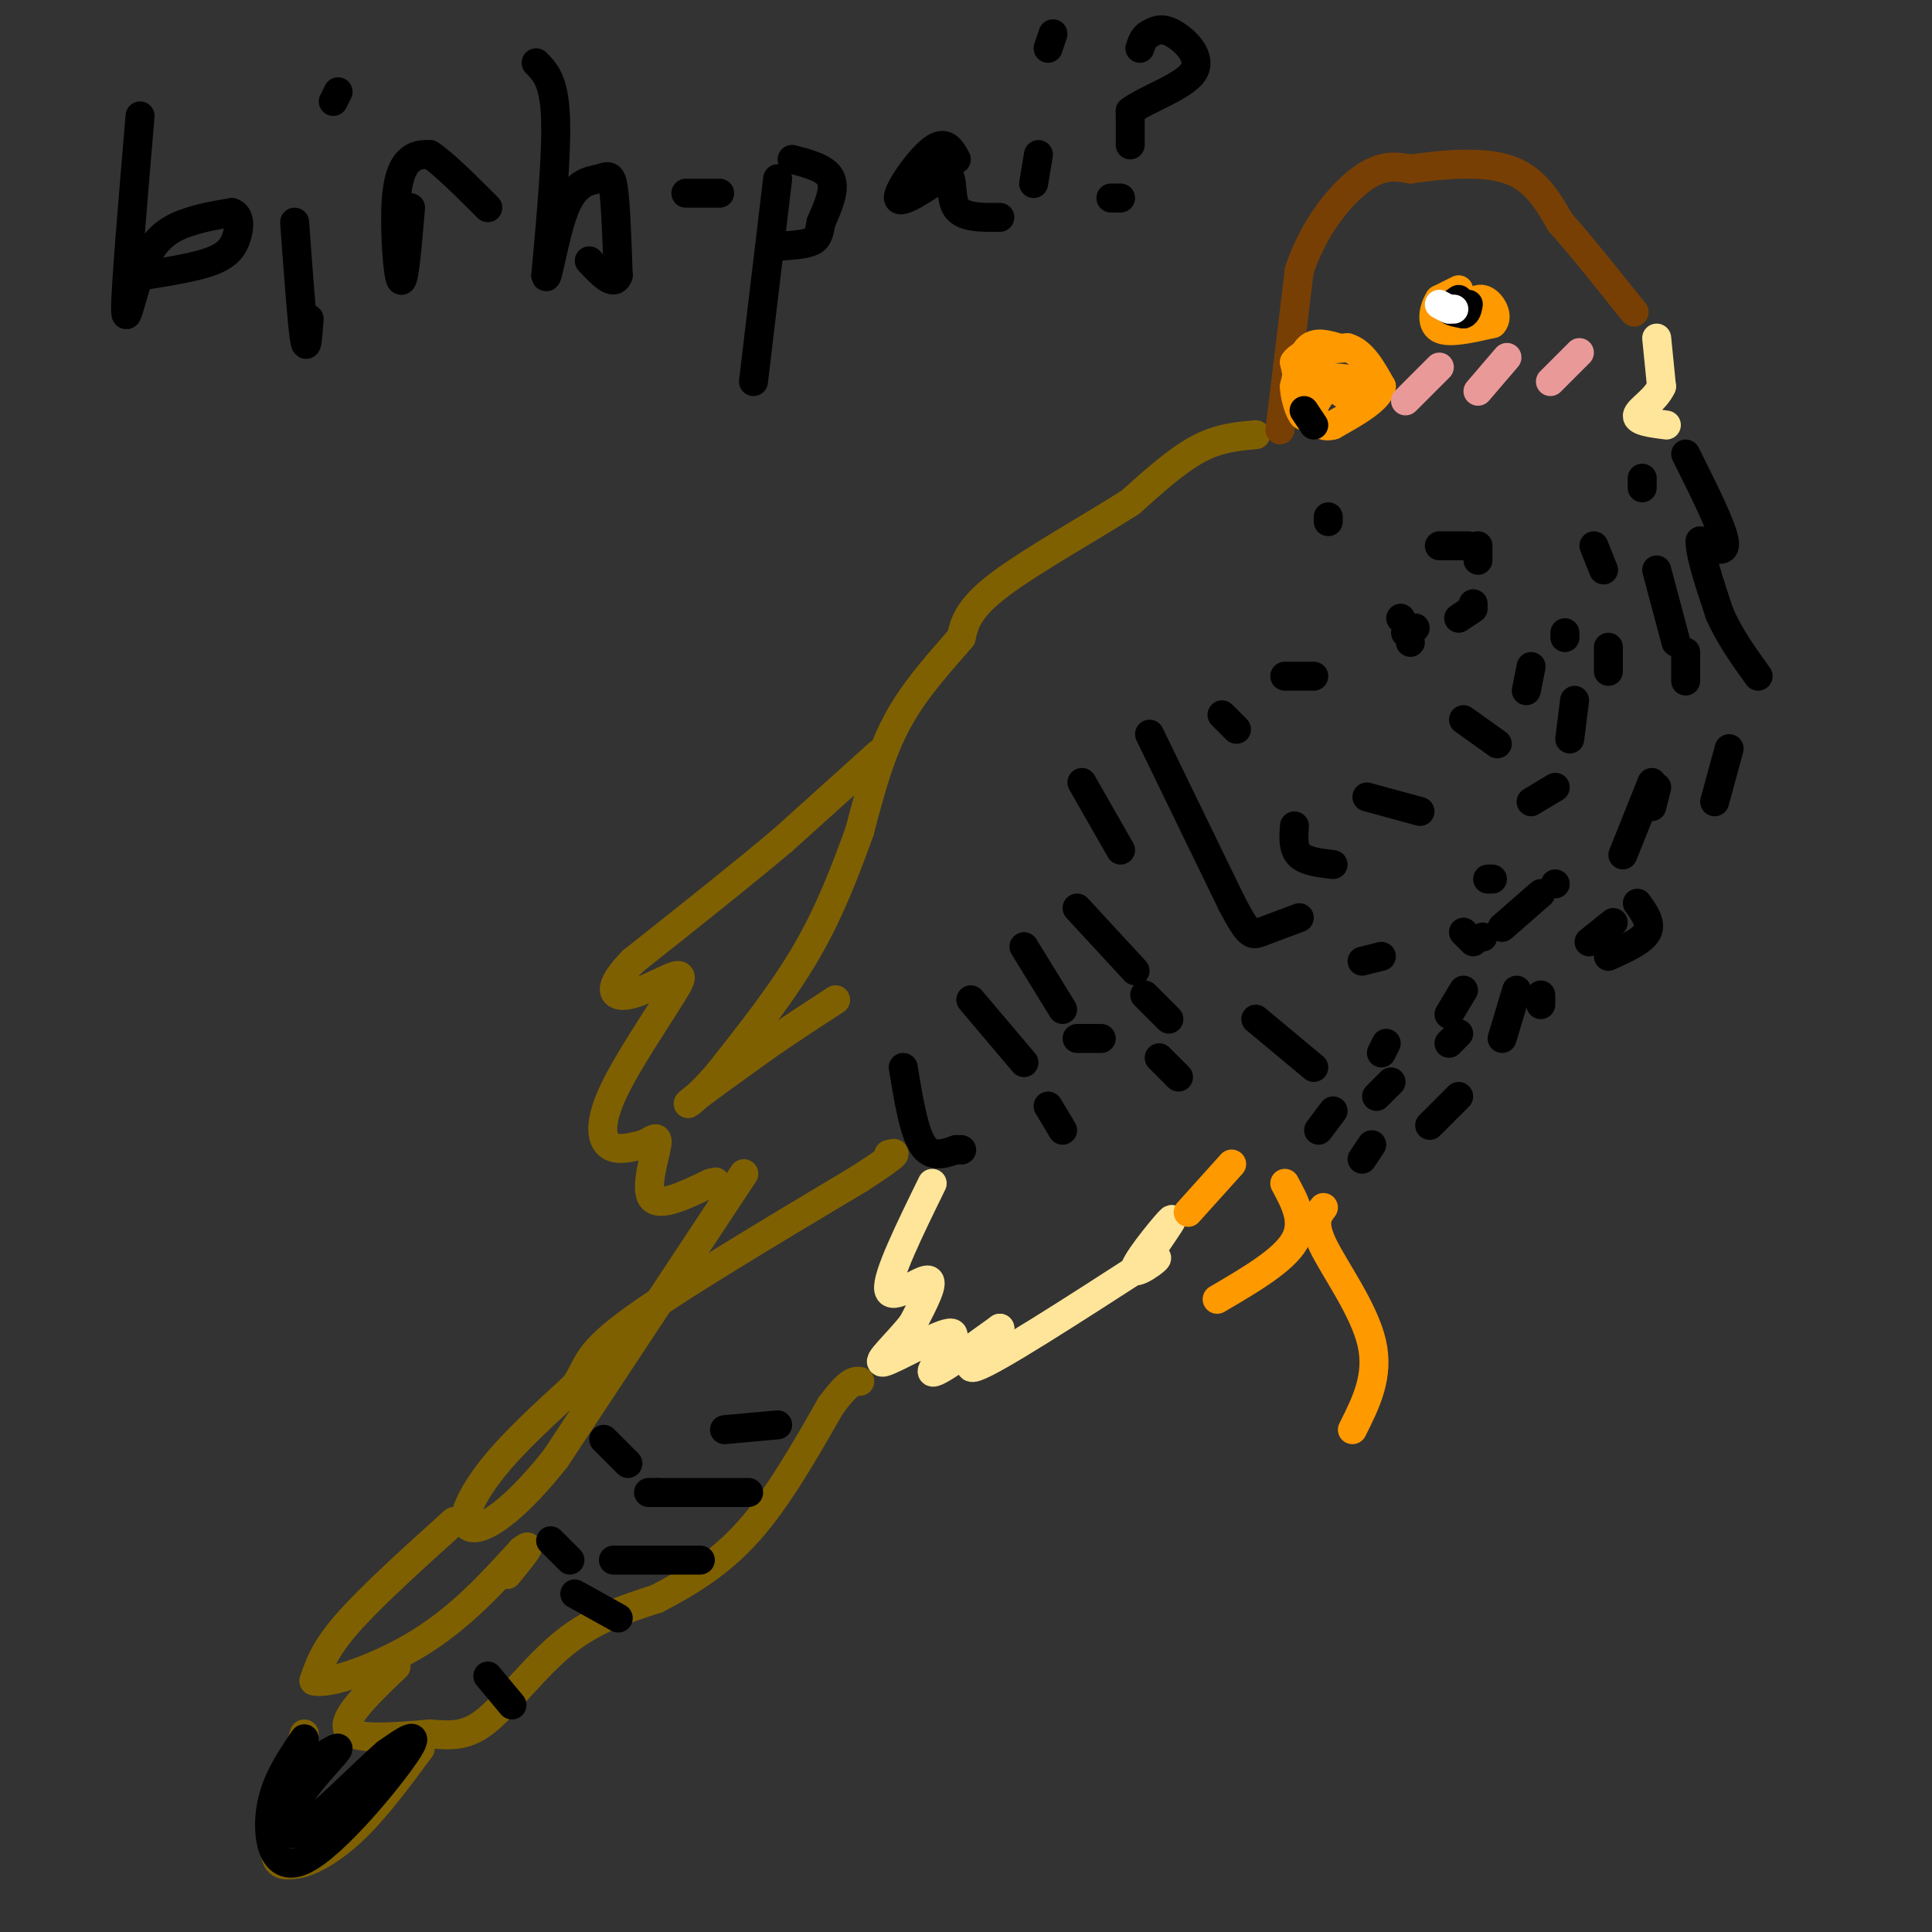 <svg viewBox='0 0 400 400' version='1.1' xmlns='http://www.w3.org/2000/svg' xmlns:xlink='http://www.w3.org/1999/xlink'><rect x="0" y="0" width="400" height="400" fill="#333333" stroke="none"/><g fill='none' stroke='#7f6000' stroke-width='6' stroke-linecap='round' stroke-linejoin='round'><path d='M182,156c0.000,0.000 -20.000,18.000 -20,18'/><path d='M162,174c-8.500,7.167 -19.750,16.083 -31,25'/><path d='M131,199c-5.631,5.738 -4.208,7.583 -1,7c3.208,-0.583 8.202,-3.595 10,-4c1.798,-0.405 0.399,1.798 -1,4'/><path d='M139,206c-2.726,4.488 -9.042,13.708 -12,20c-2.958,6.292 -2.560,9.655 -1,11c1.560,1.345 4.280,0.673 7,0'/><path d='M133,237c1.964,-0.690 3.375,-2.417 3,0c-0.375,2.417 -2.536,8.976 -1,11c1.536,2.024 6.768,-0.488 12,-3'/><path d='M147,245c2.000,-0.500 1.000,-0.250 0,0'/><path d='M260,90c-3.833,0.333 -7.667,0.667 -12,3c-4.333,2.333 -9.167,6.667 -14,11'/><path d='M234,104c-7.822,5.000 -20.378,12.000 -27,17c-6.622,5.000 -7.311,8.000 -8,11'/><path d='M199,132c-3.778,4.467 -9.222,10.133 -13,17c-3.778,6.867 -5.889,14.933 -8,23'/><path d='M178,172c-2.889,8.022 -6.111,16.578 -11,25c-4.889,8.422 -11.444,16.711 -18,25'/><path d='M149,222c-4.800,5.711 -7.800,7.489 -6,6c1.800,-1.489 8.400,-6.244 15,-11'/><path d='M158,217c5.000,-3.500 10.000,-6.750 15,-10'/><path d='M154,243c0.000,0.000 -39.000,59.000 -39,59'/><path d='M115,302c-10.202,12.810 -16.208,15.333 -18,14c-1.792,-1.333 0.631,-6.524 5,-12c4.369,-5.476 10.685,-11.238 17,-17'/><path d='M119,287c2.956,-4.200 1.844,-6.200 11,-13c9.156,-6.800 28.578,-18.400 48,-30'/><path d='M178,244c9.000,-5.833 7.500,-5.417 6,-5'/><path d='M94,315c-8.583,7.750 -17.167,15.500 -22,21c-4.833,5.500 -5.917,8.750 -7,12'/><path d='M65,348c2.867,0.933 13.533,-2.733 22,-8c8.467,-5.267 14.733,-12.133 21,-19'/><path d='M108,321c3.000,-2.333 0.000,1.333 -3,5'/><path d='M82,345c-5.583,5.333 -11.167,10.667 -10,13c1.167,2.333 9.083,1.667 17,1'/><path d='M89,359c4.619,0.321 7.667,0.625 12,-3c4.333,-3.625 9.952,-11.179 16,-16c6.048,-4.821 12.524,-6.911 19,-9'/><path d='M136,331c6.422,-3.356 12.978,-7.244 19,-14c6.022,-6.756 11.511,-16.378 17,-26'/><path d='M172,291c3.833,-5.167 4.917,-5.083 6,-5'/><path d='M63,359c-2.833,9.250 -5.667,18.500 -6,23c-0.333,4.500 1.833,4.250 4,4'/><path d='M61,386c2.667,-0.178 7.333,-2.622 12,-7c4.667,-4.378 9.333,-10.689 14,-17'/></g>
<g fill='none' stroke='#000000' stroke-width='6' stroke-linecap='round' stroke-linejoin='round'><path d='M63,360c-3.101,4.554 -6.202,9.107 -7,15c-0.798,5.893 0.708,13.125 7,10c6.292,-3.125 17.369,-16.607 21,-22c3.631,-5.393 -0.185,-2.696 -4,0'/><path d='M80,363c-4.536,3.869 -13.876,13.542 -18,16c-4.124,2.458 -3.033,-2.300 0,-7c3.033,-4.700 8.010,-9.343 8,-10c-0.010,-0.657 -5.005,2.671 -10,6'/><path d='M60,368c-1.000,0.167 1.500,-2.417 4,-5'/><path d='M106,353c0.000,0.000 -5.000,-6.000 -5,-6'/><path d='M128,335c0.000,0.000 -9.000,-5.000 -9,-5'/><path d='M145,323c0.000,0.000 -18.000,0.000 -18,0'/><path d='M114,319c0.000,0.000 4.000,4.000 4,4'/><path d='M155,309c0.000,0.000 -19.000,0.000 -19,0'/><path d='M136,309c-3.333,0.000 -2.167,0.000 -1,0'/><path d='M130,303c0.000,0.000 -5.000,-5.000 -5,-5'/><path d='M161,295c0.000,0.000 -11.000,1.000 -11,1'/><path d='M187,221c1.083,6.583 2.167,13.167 4,16c1.833,2.833 4.417,1.917 7,1'/><path d='M198,238c1.333,0.167 1.167,0.083 1,0'/><path d='M201,207c0.000,0.000 11.000,13.000 11,13'/><path d='M212,196c0.000,0.000 8.000,13.000 8,13'/><path d='M223,188c0.000,0.000 12.000,13.000 12,13'/><path d='M224,162c0.000,0.000 8.000,14.000 8,14'/><path d='M238,152c0.000,0.000 17.000,35.000 17,35'/><path d='M255,187c3.622,6.911 4.178,6.689 6,6c1.822,-0.689 4.911,-1.844 8,-3'/><path d='M237,206c0.000,0.000 5.000,5.000 5,5'/><path d='M223,215c0.000,0.000 5.000,0.000 5,0'/><path d='M240,219c0.000,0.000 4.000,4.000 4,4'/><path d='M217,229c0.000,0.000 3.000,5.000 3,5'/><path d='M260,211c0.000,0.000 12.000,10.000 12,10'/><path d='M282,199c0.000,0.000 4.000,-1.000 4,-1'/><path d='M268,171c-0.167,2.333 -0.333,4.667 1,6c1.333,1.333 4.167,1.667 7,2'/><path d='M256,151c0.000,0.000 -3.000,-3.000 -3,-3'/><path d='M272,140c0.000,0.000 -6.000,0.000 -6,0'/><path d='M275,107c0.000,0.000 0.000,1.000 0,1'/><path d='M290,128c0.000,0.000 0.000,0.000 0,0'/><path d='M305,125c0.000,0.000 0.000,0.000 0,0'/><path d='M292,133c0.000,0.000 0.000,0.000 0,0'/><path d='M305,126c0.000,0.000 -3.000,2.000 -3,2'/><path d='M293,130c0.000,0.000 -2.000,1.000 -2,1'/><path d='M306,113c0.000,0.000 0.000,3.000 0,3'/><path d='M304,113c0.000,0.000 -6.000,0.000 -6,0'/><path d='M283,165c0.000,0.000 11.000,3.000 11,3'/><path d='M303,149c0.000,0.000 7.000,5.000 7,5'/><path d='M317,138c0.000,0.000 -1.000,5.000 -1,5'/><path d='M324,131c0.000,0.000 0.000,1.000 0,1'/><path d='M322,163c0.000,0.000 -5.000,3.000 -5,3'/><path d='M326,145c0.000,0.000 -1.000,8.000 -1,8'/><path d='M333,134c0.000,0.000 0.000,5.000 0,5'/><path d='M330,113c0.000,0.000 2.000,5.000 2,5'/><path d='M343,118c0.000,0.000 4.000,15.000 4,15'/><path d='M349,135c0.000,0.000 0.000,6.000 0,6'/><path d='M358,155c0.000,0.000 -3.000,11.000 -3,11'/><path d='M343,163c0.000,0.000 -1.000,4.000 -1,4'/><path d='M342,162c0.000,0.000 -6.000,15.000 -6,15'/><path d='M322,183c0.000,0.000 0.000,0.000 0,0'/><path d='M307,194c0.000,0.000 0.000,0.000 0,0'/><path d='M319,185c0.000,0.000 -8.000,7.000 -8,7'/><path d='M309,182c0.000,0.000 -1.000,0.000 -1,0'/><path d='M334,191c0.000,0.000 -5.000,4.000 -5,4'/><path d='M339,187c1.500,2.083 3.000,4.167 2,6c-1.000,1.833 -4.500,3.417 -8,5'/><path d='M319,206c0.000,0.000 0.000,2.000 0,2'/><path d='M314,205c0.000,0.000 -3.000,10.000 -3,10'/><path d='M303,193c0.000,0.000 2.000,2.000 2,2'/><path d='M303,205c0.000,0.000 -3.000,5.000 -3,5'/><path d='M287,216c0.000,0.000 -1.000,2.000 -1,2'/><path d='M302,227c0.000,0.000 -6.000,6.000 -6,6'/><path d='M288,224c0.000,0.000 -3.000,3.000 -3,3'/><path d='M302,214c0.000,0.000 -2.000,2.000 -2,2'/><path d='M276,230c0.000,0.000 -3.000,4.000 -3,4'/><path d='M284,237c0.000,0.000 -2.000,3.000 -2,3'/><path d='M340,99c0.000,0.000 0.000,2.000 0,2'/></g>
<g fill='none' stroke='#ffe599' stroke-width='6' stroke-linecap='round' stroke-linejoin='round'><path d='M193,245c-4.756,9.711 -9.511,19.422 -9,22c0.511,2.578 6.289,-1.978 8,-2c1.711,-0.022 -0.644,4.489 -3,9'/><path d='M189,274c-2.780,3.724 -8.230,8.534 -6,8c2.230,-0.534 12.139,-6.413 14,-6c1.861,0.413 -4.325,7.118 -4,8c0.325,0.882 7.163,-4.059 14,-9'/><path d='M207,275c-0.533,1.356 -8.867,9.244 -5,8c3.867,-1.244 19.933,-11.622 36,-22'/><path d='M238,261c4.440,-2.298 -2.458,2.958 -3,2c-0.542,-0.958 5.274,-8.131 7,-10c1.726,-1.869 -0.637,1.565 -3,5'/></g>
<g fill='none' stroke='#783f04' stroke-width='6' stroke-linecap='round' stroke-linejoin='round'><path d='M265,89c0.000,0.000 4.000,-33.000 4,-33'/><path d='M269,56c3.067,-9.267 8.733,-15.933 13,-19c4.267,-3.067 7.133,-2.533 10,-2'/><path d='M292,35c5.511,-0.800 14.289,-1.800 20,0c5.711,1.800 8.356,6.400 11,11'/><path d='M323,46c4.167,4.667 9.083,10.833 14,17'/><path d='M337,63c2.333,2.833 1.167,1.417 0,0'/></g>
<g fill='none' stroke='#ffe599' stroke-width='6' stroke-linecap='round' stroke-linejoin='round'><path d='M343,70c0.000,0.000 1.000,10.000 1,10'/><path d='M344,80c-1.222,2.800 -4.778,4.800 -5,6c-0.222,1.200 2.889,1.600 6,2'/></g>
<g fill='none' stroke='#ff9900' stroke-width='6' stroke-linecap='round' stroke-linejoin='round'><path d='M277,72c-2.250,-0.667 -4.500,-1.333 -6,0c-1.500,1.333 -2.250,4.667 -3,8'/><path d='M268,80c0.067,3.067 1.733,6.733 2,6c0.267,-0.733 -0.867,-5.867 -2,-11'/><path d='M268,75c1.500,-2.333 6.250,-2.667 11,-3'/><path d='M279,72c3.000,0.833 5.000,4.417 7,8'/><path d='M286,80c-0.500,2.667 -5.250,5.333 -10,8'/><path d='M276,88c-2.578,0.800 -4.022,-1.200 -4,-3c0.022,-1.800 1.511,-3.400 3,-5'/><path d='M275,80c1.267,-0.200 2.933,1.800 4,2c1.067,0.200 1.533,-1.400 2,-3'/><path d='M281,79c-1.167,-0.667 -5.083,-0.833 -9,-1'/><path d='M302,60c0.000,0.000 -4.000,2.000 -4,2'/><path d='M298,62c-1.111,1.689 -1.889,4.911 0,6c1.889,1.089 6.444,0.044 11,-1'/><path d='M309,67c1.489,-1.444 -0.289,-4.556 -2,-5c-1.711,-0.444 -3.356,1.778 -5,4'/><path d='M302,66c-0.833,0.667 -0.417,0.333 0,0'/></g>
<g fill='none' stroke='#000000' stroke-width='6' stroke-linecap='round' stroke-linejoin='round'><path d='M270,85c0.000,0.000 2.000,3.000 2,3'/><path d='M302,62c-1.083,0.750 -2.167,1.500 -2,2c0.167,0.500 1.583,0.750 3,1'/><path d='M303,65c0.667,-0.167 0.833,-1.083 1,-2'/></g>
<g fill='none' stroke='#ffffff' stroke-width='6' stroke-linecap='round' stroke-linejoin='round'><path d='M301,64c0.000,0.000 -1.000,0.000 -1,0'/><path d='M300,64c-0.500,-0.167 -1.250,-0.583 -2,-1'/></g>
<g fill='none' stroke='#ea9999' stroke-width='6' stroke-linecap='round' stroke-linejoin='round'><path d='M298,76c0.000,0.000 -7.000,7.000 -7,7'/><path d='M312,74c0.000,0.000 -6.000,7.000 -6,7'/><path d='M327,73c0.000,0.000 -6.000,6.000 -6,6'/></g>
<g fill='none' stroke='#000000' stroke-width='6' stroke-linecap='round' stroke-linejoin='round'><path d='M29,24c-1.506,17.810 -3.012,35.619 -3,40c0.012,4.381 1.542,-4.667 4,-10c2.458,-5.333 5.845,-6.952 9,-8c3.155,-1.048 6.077,-1.524 9,-2'/><path d='M48,44c1.750,0.560 1.625,2.958 1,5c-0.625,2.042 -1.750,3.726 -5,5c-3.250,1.274 -8.625,2.137 -14,3'/><path d='M61,46c0.750,10.333 1.500,20.667 2,24c0.500,3.333 0.750,-0.333 1,-4'/><path d='M70,19c0.000,0.000 -1.000,2.000 -1,2'/><path d='M85,43c-0.667,7.887 -1.333,15.774 -2,15c-0.667,-0.774 -1.333,-10.208 -1,-16c0.333,-5.792 1.667,-7.940 3,-9c1.333,-1.060 2.667,-1.030 4,-1'/><path d='M89,32c2.667,1.667 7.333,6.333 12,11'/><path d='M111,13c1.833,1.833 3.667,3.667 4,11c0.333,7.333 -0.833,20.167 -2,33'/><path d='M113,57c0.217,2.273 1.759,-8.545 4,-14c2.241,-5.455 5.180,-5.545 7,-6c1.820,-0.455 2.520,-1.273 3,2c0.480,3.273 0.740,10.636 1,18'/><path d='M128,57c-0.833,2.500 -3.417,-0.250 -6,-3'/><path d='M142,40c0.000,0.000 7.000,0.000 7,0'/><path d='M161,37c0.000,0.000 -5.000,42.000 -5,42'/><path d='M164,33c3.500,0.917 7.000,1.833 8,4c1.000,2.167 -0.500,5.583 -2,9'/><path d='M170,46c-0.444,2.244 -0.556,3.356 -2,4c-1.444,0.644 -4.222,0.822 -7,1'/><path d='M198,33c-1.111,-2.067 -2.222,-4.133 -5,-2c-2.778,2.133 -7.222,8.467 -7,10c0.222,1.533 5.111,-1.733 10,-5'/><path d='M196,36c1.600,0.689 0.600,4.911 2,7c1.400,2.089 5.200,2.044 9,2'/><path d='M215,32c0.000,0.000 -1.000,6.000 -1,6'/><path d='M218,7c0.000,0.000 -1.000,3.000 -1,3'/><path d='M232,41c0.000,0.000 -2.000,0.000 -2,0'/><path d='M234,30c0.000,0.000 0.000,-7.000 0,-7'/><path d='M234,23c3.119,-2.417 10.917,-4.958 13,-8c2.083,-3.042 -1.548,-6.583 -4,-8c-2.452,-1.417 -3.726,-0.708 -5,0'/><path d='M238,7c-1.167,0.500 -1.583,1.750 -2,3'/></g>
<g fill='none' stroke='#ff9900' stroke-width='6' stroke-linecap='round' stroke-linejoin='round'><path d='M266,245c2.167,4.000 4.333,8.000 2,12c-2.333,4.000 -9.167,8.000 -16,12'/><path d='M255,241c0.000,0.000 -9.000,10.000 -9,10'/><path d='M274,250c-1.200,1.556 -2.400,3.111 0,8c2.400,4.889 8.400,13.111 10,20c1.600,6.889 -1.200,12.444 -4,18'/></g>
<g fill='none' stroke='#000000' stroke-width='6' stroke-linecap='round' stroke-linejoin='round'><path d='M349,94c3.750,7.500 7.500,15.000 8,18c0.500,3.000 -2.250,1.500 -5,0'/><path d='M352,112c-0.167,2.500 1.917,8.750 4,15'/><path d='M356,127c2.000,4.667 5.000,8.833 8,13'/></g>
</svg>